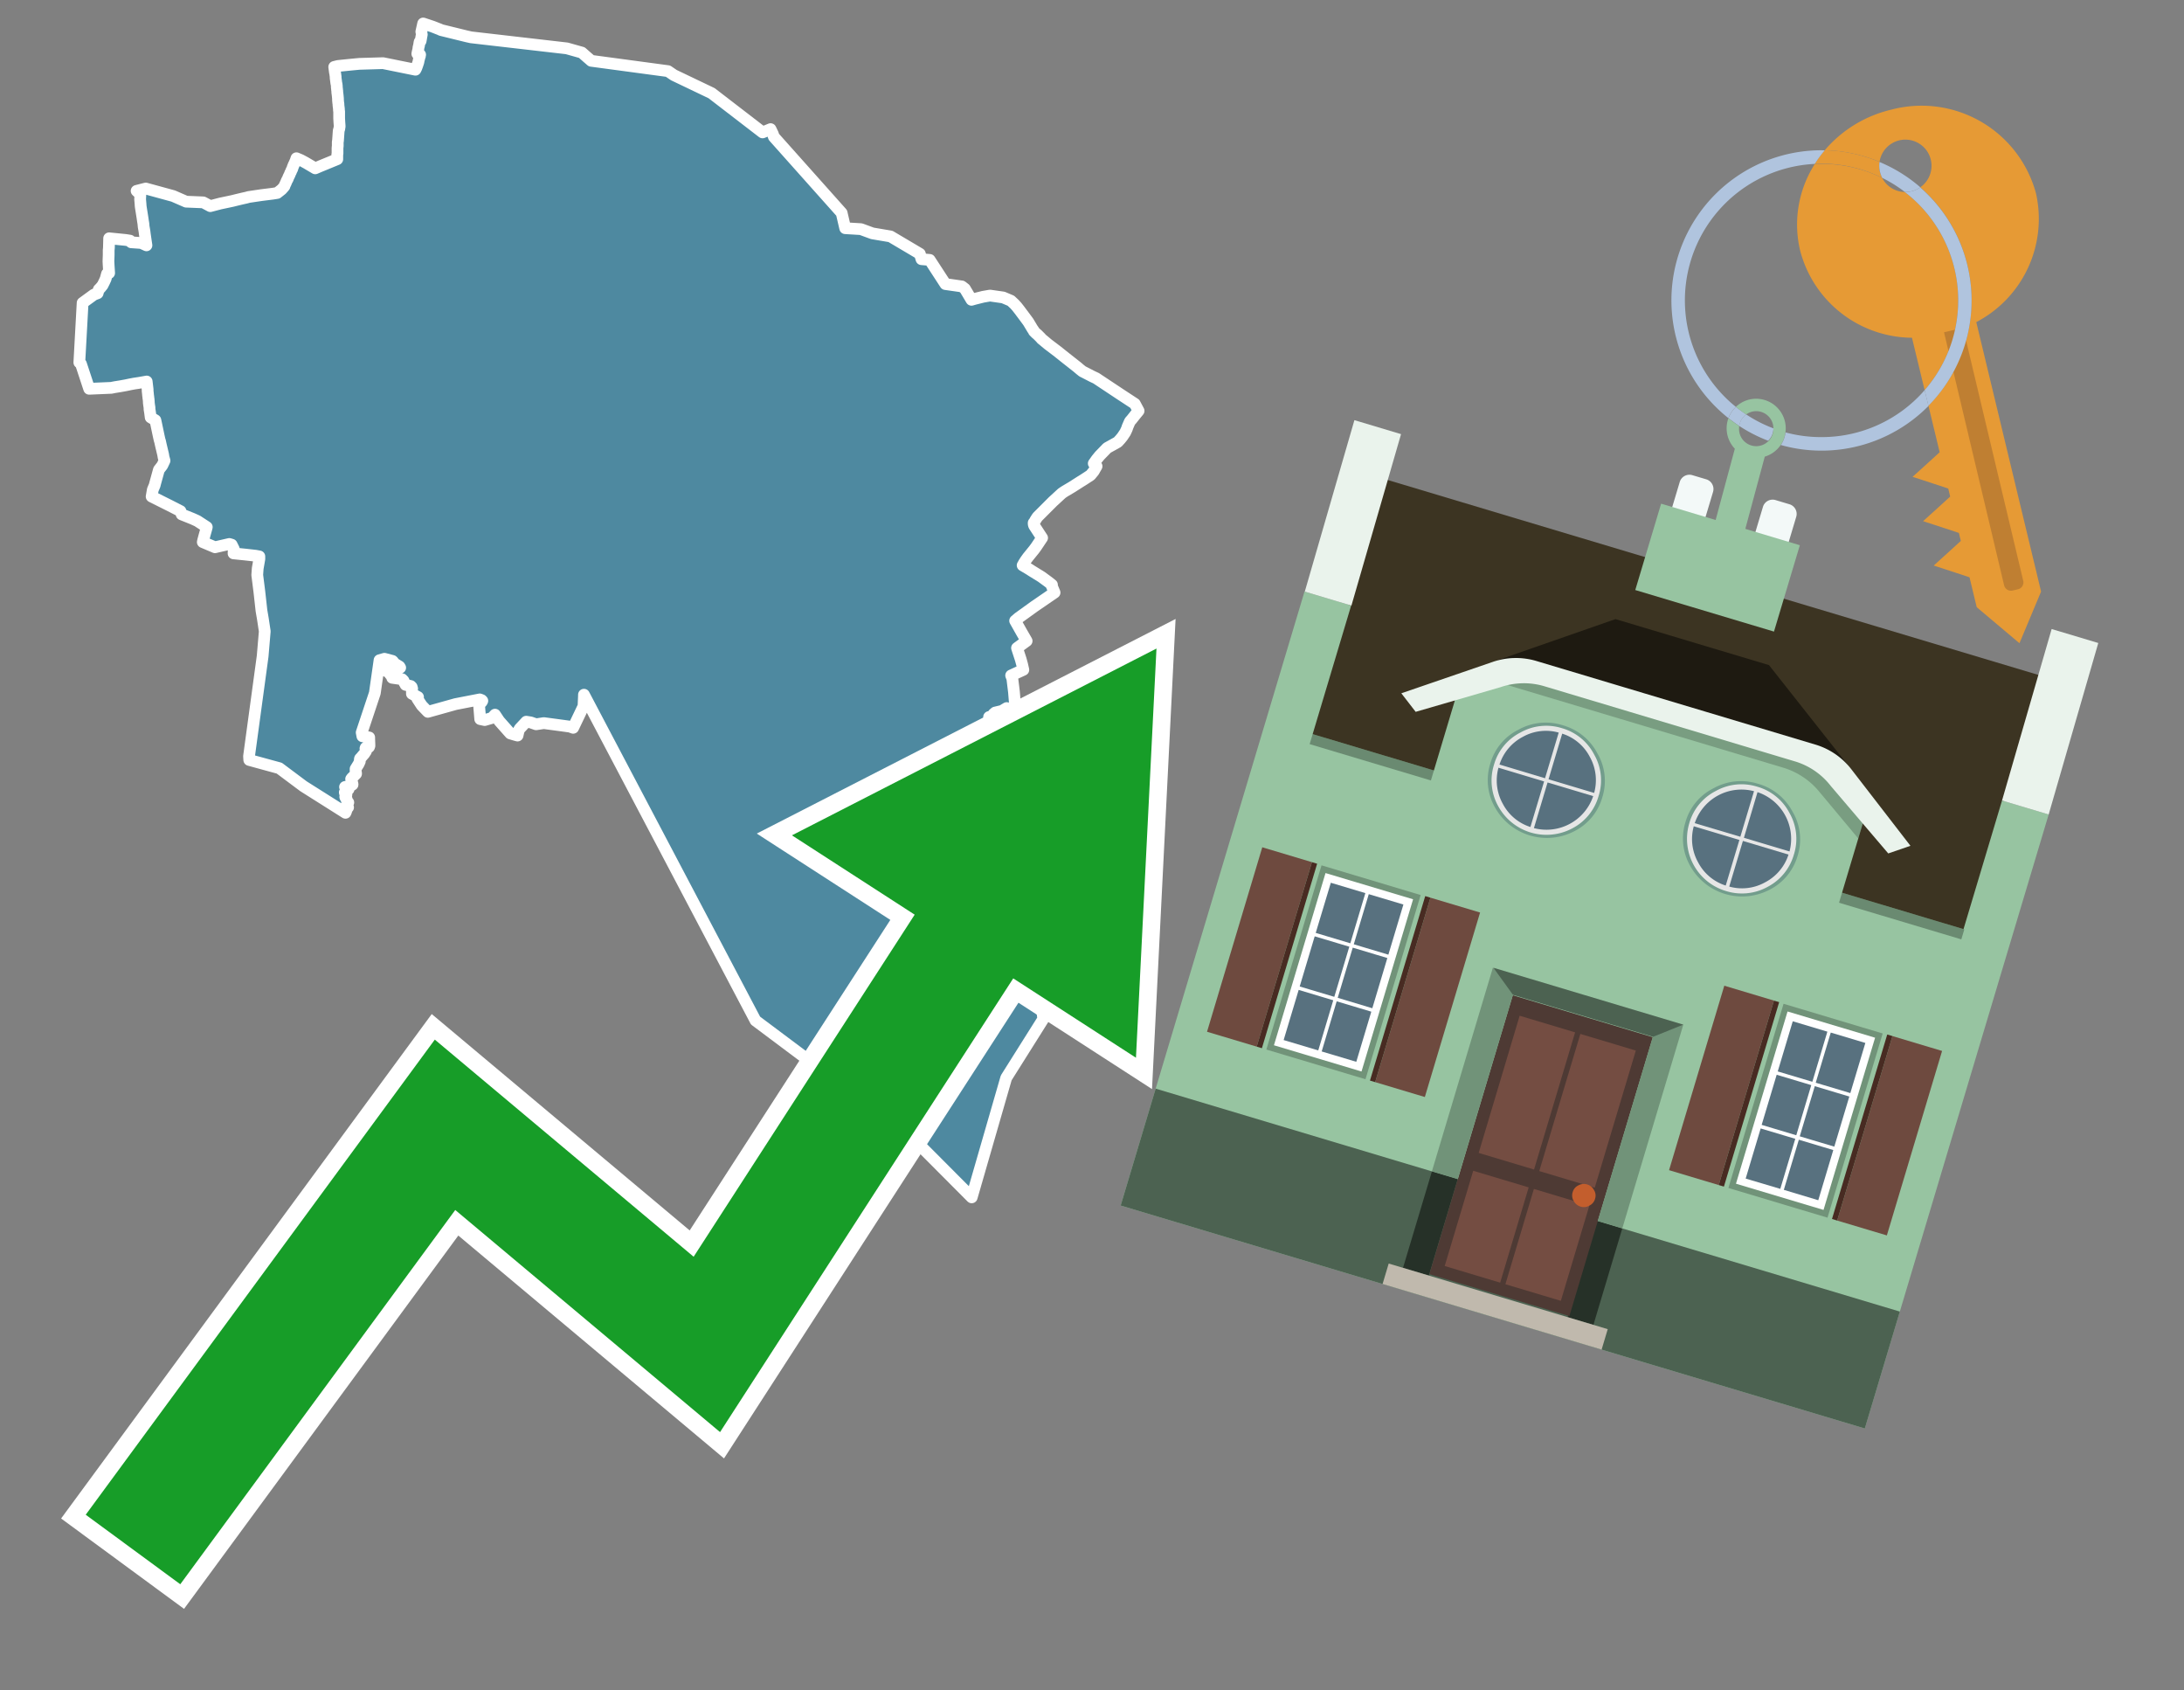 <svg id="Text" xmlns="http://www.w3.org/2000/svg" width="93.05" height="72" viewBox="0 0 93.05 72"><rect x="0" y="0" width="93.05" height="72" fill="#808080" stroke="none"/><polygon points="48.51,17.5 48.37,17.67 48.22,17.86 48.14,17.95 48.1,18.04 48.04,18.18 48.01,18.27 47.94,18.42 47.92,18.45 47.82,18.6 47.73,18.71 47.62,18.83 47.17,19.08 46.85,19.41 46.72,19.57 46.65,19.67 46.6,19.74 46.72,19.86 46.65,19.98 46.6,20.07 46.51,20.18 46.46,20.24 46.17,20.43 46.04,20.51 45.68,20.74 45.36,20.93 45.27,20.99 45.23,21.02 44.86,21.36 44.21,22.01 44.18,22.05 44.11,22.16 44.08,22.22 44.04,22.27 44.04,22.32 44.05,22.36 44.06,22.39 44.21,22.62 44.36,22.85 44.4,22.91 44.16,23.27 44.11,23.34 44.05,23.42 43.79,23.74 43.69,23.88 43.62,23.99 43.6,24.03 43.57,24.08 43.84,24.24 43.98,24.33 44.37,24.57 44.67,24.79 44.82,24.91 44.82,24.98 44.93,25.24 44.07,25.83 43.39,26.32 43.25,26.44 43.52,26.92 43.74,27.3 43.33,27.6 43.49,28.09 43.55,28.31 43.6,28.53 43.08,28.77 43.13,28.9 43.2,29.47 43.24,29.96 43.25,30.11 43.26,30.19 43.25,30.25 42.89,30.16 42.69,30.28 42.4,30.35 42.33,30.41 42.3,30.47 42.25,30.51 42.14,30.54 42.27,30.88 42.36,31.16 42.44,31.5 42.45,31.53 42.47,31.62 42.56,32.05 42.65,32.47 42.68,32.58 42.7,32.66 42.49,32.87 42.19,33.03 41.77,33.23 41.77,33.28 43.99,34.24 43.67,37.62 43.81,38.67 44.45,43.4 42.87,45.91 41.4,51 38.92,48.51 32.19,43.47 24.88,29.59 24.88,29.63 24.86,30.08 24.42,31 24.28,30.95 23.99,30.91 23.17,30.8 22.84,30.85 22.61,30.77 22.42,30.74 22.14,31.04 22.12,31.08 22.1,31.11 22.05,31.33 21.94,31.3 21.74,31.24 21.27,30.71 21.09,30.44 20.96,30.58 20.65,30.67 20.46,30.63 20.41,30.02 20.53,29.89 20.55,29.85 20.52,29.82 20.44,29.79 19.41,29.99 18.23,30.32 17.97,30.05 17.78,29.76 17.8,29.73 17.81,29.69 17.55,29.55 17.55,29.39 17.56,29.33 17.54,29.26 17.5,29.22 17.28,29.17 17.26,29.13 17.23,29.08 17.19,28.99 17.13,28.93 16.71,28.87 16.7,28.81 16.61,28.71 16.58,28.65 16.53,28.61 16.44,28.58 16.59,28.47 17.05,28.44 17.02,28.39 16.84,28.28 16.78,28.23 16.76,28.19 16.72,28.15 16.38,28.06 16.17,28.12 15.97,29.52 15.41,31.2 15.44,31.36 15.73,31.41 15.73,31.47 15.74,31.72 15.74,31.77 15.72,31.82 15.58,31.85 15.57,31.88 15.58,31.95 15.59,32 15.51,32.12 15.48,32.15 15.38,32.27 15.34,32.31 15.33,32.34 15.33,32.43 15.28,32.54 15.15,32.75 15.15,32.82 15.17,32.93 15.17,32.96 14.99,33.14 14.96,33.18 15.02,33.39 15.02,33.42 14.96,33.46 14.7,33.52 14.73,33.56 14.82,33.59 14.85,33.62 14.79,33.66 14.72,33.7 14.69,33.75 14.7,33.79 14.76,33.84 14.72,33.91 14.71,33.94 14.72,33.97 14.76,34 14.77,34.07 14.78,34.1 14.84,34.18 14.77,34.3 14.83,34.39 14.73,34.44 14.75,34.5 14.75,34.55 14.72,34.62 12.93,33.49 11.9,32.72 10.62,32.37 10.61,32.21 11.19,27.95 11.28,26.89 11.2,26.36 11.14,26.01 11.05,25.2 10.96,24.49 10.98,24.21 11.05,23.81 11.05,23.7 10.89,23.67 10.44,23.62 9.95,23.57 9.96,23.38 9.87,23.2 9.77,23.17 9.16,23.31 8.64,23.09 8.66,23 8.72,22.78 8.79,22.53 8.81,22.45 8.41,22.19 8.28,22.13 8.19,22.09 7.74,21.91 7.69,21.77 7.24,21.54 6.46,21.15 6.51,20.86 6.59,20.67 6.61,20.59 6.77,20.01 6.91,19.83 6.93,19.79 7.01,19.62 6.97,19.48 6.95,19.36 6.85,18.94 6.82,18.8 6.8,18.74 6.78,18.65 6.76,18.56 6.64,17.99 6.62,17.9 6.42,17.78 6.39,17.55 6.37,17.43 6.37,17.39 6.37,17.36 6.36,17.3 6.35,17.23 6.34,17.15 6.34,17.11 6.33,16.99 6.32,16.95 6.32,16.91 6.31,16.85 6.3,16.74 6.29,16.66 6.29,16.59 6.25,16.25 5.91,16.31 5.71,16.34 5.55,16.37 5.36,16.41 5.14,16.45 4.89,16.49 4.74,16.52 3.8,16.56 3.45,15.5 3.38,15.44 3.52,12.9 4,12.55 4.16,12.49 4.18,12.42 4.21,12.33 4.28,12.26 4.37,12.15 4.44,12.01 4.5,11.88 4.56,11.66 4.65,11.63 4.63,11.32 4.62,11.13 4.63,10.86 4.63,10.66 4.64,10.55 4.65,10.15 5.05,10.19 5.35,10.22 5.54,10.25 5.59,10.32 6.02,10.35 6.24,10.45 6.19,10.11 6.18,10.04 6.17,9.97 6.16,9.89 6.15,9.82 6.12,9.65 6.11,9.53 6.09,9.41 6.07,9.27 6,8.83 5.99,8.75 5.99,8.72 5.97,8.49 5.98,8.28 5.82,8.13 6.21,8.03 7.38,8.35 7.93,8.59 8.66,8.62 8.96,8.78 9.38,8.67 9.9,8.56 10.06,8.52 10.31,8.46 10.49,8.42 10.6,8.39 11.14,8.31 11.62,8.25 11.81,8.22 12,8.07 12.08,7.98 12.12,7.93 12.13,7.89 12.17,7.81 12.22,7.69 12.26,7.62 12.29,7.54 12.34,7.44 12.37,7.36 12.39,7.33 12.42,7.25 12.45,7.2 12.47,7.13 12.51,7.03 12.54,6.97 12.57,6.9 12.59,6.86 12.63,6.74 12.82,6.82 13.04,6.94 13.43,7.17 13.64,7.08 14.37,6.78 14.37,6.69 14.37,6.59 14.38,6.54 14.38,6.48 14.38,6.31 14.39,6.21 14.39,6.14 14.39,6.1 14.39,6.04 14.4,6 14.43,5.57 14.46,5.47 14.46,5.44 14.47,5.41 14.47,5.35 14.46,5.22 14.45,5.04 14.45,4.89 14.45,4.84 14.45,4.74 14.44,4.7 14.44,4.64 14.42,4.48 14.42,4.43 14.41,4.37 14.4,4.26 14.4,4.2 14.39,4.09 14.38,4 14.37,3.94 14.37,3.9 14.37,3.87 14.36,3.83 14.36,3.79 14.35,3.72 14.35,3.67 14.34,3.58 14.33,3.55 14.32,3.47 14.3,3.32 14.3,3.27 14.28,3.12 14.27,3.08 14.24,2.85 14.4,2.81 14.99,2.75 15.31,2.72 16.32,2.69 17.7,2.97 17.72,2.93 17.74,2.89 17.78,2.78 17.82,2.66 17.83,2.62 17.84,2.56 17.86,2.49 17.87,2.43 17.89,2.39 17.89,2.36 17.9,2.33 17.78,2.29 17.8,2.19 17.82,2.11 17.83,2.02 17.85,1.95 17.86,1.89 17.87,1.82 17.88,1.78 17.92,1.75 17.93,1.7 17.94,1.64 17.96,1.52 17.97,1.49 17.97,1.45 17.96,1.42 17.96,1.39 17.95,1.35 17.96,1.31 18.02,1.04 18.03,1 18.24,1.07 18.42,1.13 18.55,1.18 18.65,1.22 18.73,1.25 18.79,1.28 19.89,1.55 20.07,1.59 24.15,2.06 24.79,2.24 25.04,2.46 25.11,2.52 25.19,2.59 28.46,3.03 28.71,3.2 30.32,3.97 32.49,5.64 32.83,5.5 32.93,5.71 32.97,5.83 35.86,9.07 35.88,9.16 35.98,9.59 36.01,9.72 36.68,9.76 37.17,9.94 37.94,10.07 39.19,10.81 39.26,11.04 39.61,11.07 40.28,12.1 40.98,12.2 41.11,12.3 41.39,12.77 41.53,12.73 41.89,12.64 42.18,12.59 42.74,12.67 43.07,12.81 43.23,12.96 43.32,13.06 43.43,13.2 43.64,13.48 43.81,13.71 43.84,13.76 43.93,13.91 43.99,14.01 44.04,14.08 44.05,14.11 44.09,14.15 44.14,14.2 44.2,14.25 44.34,14.39 44.38,14.44 44.42,14.47 44.54,14.57 44.66,14.67 44.7,14.7 45.03,14.95 45.42,15.26 45.89,15.63 46.02,15.74 46.12,15.82 46.2,15.86 46.53,16.03 46.7,16.11 47.74,16.8 48.35,17.2 " fill="#4e89a0" stroke="#fff" stroke-linejoin="round" stroke-width="0.5"/><polygon points="49.272 27.624 33.741 35.58 38.97 38.959 29.553 53.529 18.525 44.281 3.652 64.518 7.681 67.479 19.396 51.538 30.678 60.999 43.169 41.673 48.398 45.053 49.272 27.624" fill="none" stroke="#fff" stroke-miterlimit="10" stroke-width="1.5"/><polygon points="49.272 27.624 33.741 35.58 38.97 38.959 29.553 53.529 18.525 44.281 3.652 64.518 7.681 67.479 19.396 51.538 30.678 60.999 43.169 41.673 48.398 45.053 49.272 27.624" fill="#179d28"/><path d="M80.19,7.577a1.16,1.16,0,0,1-.094-.251,1.114,1.114,0,0,1-.018-.429A6.367,6.367,0,0,0,77.743,6.4a5.269,5.269,0,0,0-.423.577c.1,0,.192-.007.288-.007A5.794,5.794,0,0,1,80.19,7.577Z" fill="#e69a35"/><path d="M77.608,6.4A6.394,6.394,0,0,0,73.64,17.81a1.26,1.26,0,0,1,.317-.48A5.821,5.821,0,0,1,77.32,6.981a5.269,5.269,0,0,1,.423-.577Z" fill="#b0c4de"/><path d="M84.2,13.72a4.962,4.962,0,0,0,2.545-5.48,5.047,5.047,0,0,0-6.179-3.566A5.322,5.322,0,0,0,77.743,6.4a6.367,6.367,0,0,1,2.335.493,1.114,1.114,0,1,1,1.736,1.084,6.392,6.392,0,0,1,.347,9.3l.479,1.985-.438.4-.716.648.92.3.6.2.082.341-.438.4-.716.648.92.3.605.2.082.341-.438.4-.716.649.92.3.605.2.307,1.274,1.821,1.534.921-2.2Z" fill="#e69a35"/><path d="M81.154,8.179a1.115,1.115,0,0,1-.964-.6,5.794,5.794,0,0,0-2.582-.6c-.1,0-.192,0-.288.007a4.783,4.783,0,0,0-.625,3.685,4.962,4.962,0,0,0,4.765,3.715L82,16.617a5.82,5.82,0,0,0-.846-8.438Z" fill="#e69a35"/><path d="M74.1,18.142a6.386,6.386,0,0,0,1.232.63.73.73,0,0,0,.224-.527h0a5.783,5.783,0,0,1-1.159-.593A.733.733,0,0,0,74.1,18.142Z" fill="#b0c4de"/><path d="M74.4,17.652q-.228-.152-.44-.322a1.26,1.26,0,0,0-.317.48c.148.117.3.228.46.332A.733.733,0,0,1,74.4,17.652Z" fill="#b0c4de"/><path d="M74.824,16.984a1.257,1.257,0,0,0-.867.346c.141.114.288.222.44.322a.731.731,0,0,1,1.159.593h0a.732.732,0,1,1-1.463,0,.7.7,0,0,1,.007-.1c-.158-.1-.312-.215-.46-.332a1.258,1.258,0,0,0,.273,1.3l-.979,3.635,1.275.341.98-3.639a1.266,1.266,0,0,0,.681-.5,1.249,1.249,0,0,0,.2-.538,1.328,1.328,0,0,0,.012-.168A1.262,1.262,0,0,0,74.824,16.984Z" fill="#97c4a1"/><path d="M85.974,25.1l-.226.053a.3.3,0,0,1-.362-.223l-2.56-10.777.81-.193L86.2,24.736A.3.3,0,0,1,85.974,25.1Z" fill="#bf7f32"/><path d="M80.1,7.326a1.16,1.16,0,0,0,.094.251,5.833,5.833,0,0,1,.964.6,1.137,1.137,0,0,0,.287-.031,1.108,1.108,0,0,0,.373-.167A6.371,6.371,0,0,0,80.078,6.9,1.114,1.114,0,0,0,80.1,7.326Z" fill="#b0c4de"/><path d="M77.608,18.618a5.836,5.836,0,0,1-1.534-.2,1.24,1.24,0,0,1-.2.537,6.4,6.4,0,0,0,6.291-1.666L82,16.617A5.807,5.807,0,0,1,77.608,18.618Z" fill="#b0c4de"/><path d="M81.814,7.981a1.108,1.108,0,0,1-.373.167,1.137,1.137,0,0,1-.287.031A5.82,5.82,0,0,1,82,16.617l.161.667a6.392,6.392,0,0,0-.347-9.3Z" fill="#b0c4de"/><polygon points="83.79 39.753 55.78 31.364 58.988 20.404 86.964 28.783 83.79 39.753 83.79 39.753" fill="#3c3422" fill-rule="evenodd"/><polygon points="81.705 53.32 87.284 34.692 85.297 34.097 83.656 39.575 55.926 31.269 57.567 25.791 55.579 25.196 47.746 51.348 79.451 60.844 81.705 53.32" fill="#97c4a1" fill-rule="evenodd"/><rect x="69.522" y="21.148" width="0.444" height="28.983" transform="translate(15.592 92.226) rotate(-73.326)" opacity="0.3"/><polygon points="87.284 34.692 85.297 34.097 87.411 26.793 89.398 27.388 87.284 34.692 87.284 34.692" fill="#eaf3ec" fill-rule="evenodd"/><polygon points="57.578 25.794 55.591 25.199 57.705 17.896 59.692 18.491 57.578 25.794 57.578 25.794" fill="#eaf3ec" fill-rule="evenodd"/><polygon points="79.451 60.844 80.943 55.865 49.238 46.369 47.747 51.348 79.451 60.844 79.451 60.844" fill="#4c6251" fill-rule="evenodd"/><path d="M71.566,20.528l-.522,1.743,1.418.425.523-1.744a.432.432,0,0,0-.289-.536l-.593-.177A.431.431,0,0,0,71.566,20.528Z" fill="#f3f9f8" fill-rule="evenodd"/><path d="M75.111,21.589l-.522,1.743,1.418.425.522-1.743a.43.43,0,0,0-.289-.536l-.593-.178A.43.43,0,0,0,75.111,21.589Z" fill="#f3f9f8" fill-rule="evenodd"/><polygon points="75.368 28.329 68.829 26.37 63.807 28.121 78.733 32.591 75.368 28.329" fill="#1e1a11"/><polygon points="78.248 32.422 64.442 28.287 62.236 28.998 60.064 36.247 77.453 41.455 79.651 34.116 78.248 32.422" fill="#97c4a1"/><path d="M77.74,32.516S65.088,28.725,65,28.7l-.938.43,11.892,3.562a3.175,3.175,0,0,1,1.532,1l1.685,2.02.327-1.09Z" fill-rule="evenodd" opacity="0.2"/><path d="M77.35,31.716,65.458,28.154a3.041,3.041,0,0,0-1.854.037l-3.9,1.339.611.79,3.626-1.054a3.045,3.045,0,0,1,1.855-.037l10.673,3.2A3.028,3.028,0,0,1,78,33.477l2.45,2.874.945-.325-2.518-3.26A3.036,3.036,0,0,0,77.35,31.716Z" fill="#eaf3ec"/><polygon points="76.683 23.223 70.773 21.453 69.671 25.132 75.581 26.902 76.683 23.223 76.683 23.223" fill="#97c4a1" fill-rule="evenodd"/><g id="Symbol_9_0_Layer2_0_MEMBER_8_MEMBER_21_MEMBER_0_FILL" data-name="Symbol 9 0 Layer2 0 MEMBER 8 MEMBER 21 MEMBER 0 FILL"><path d="M66.584,30.892a2.39,2.39,0,0,0-1.891.189,2.317,2.317,0,0,0-1.2,1.448A2.345,2.345,0,0,0,63.7,34.4a2.528,2.528,0,0,0,3.367,1.008,2.339,2.339,0,0,0,1.2-1.447,2.313,2.313,0,0,0-.208-1.87A2.394,2.394,0,0,0,66.584,30.892Z" fill="#729d8c"/></g><g id="Symbol_9_0_Layer2_0_MEMBER_8_MEMBER_21_MEMBER_1_FILL" data-name="Symbol 9 0 Layer2 0 MEMBER 8 MEMBER 21 MEMBER 1 FILL"><path d="M66.547,31.016a2.241,2.241,0,0,0-1.769.185,2.213,2.213,0,0,0-1.127,1.376,2.239,2.239,0,0,0,.185,1.768,2.341,2.341,0,0,0,3.145.942,2.234,2.234,0,0,0,1.126-1.376,2.207,2.207,0,0,0-.185-1.768A2.237,2.237,0,0,0,66.547,31.016Z" fill="#e6e6e6"/></g><g id="Symbol_9_0_Layer2_0_MEMBER_8_MEMBER_21_MEMBER_2_MEMBER_0_FILL" data-name="Symbol 9 0 Layer2 0 MEMBER 8 MEMBER 21 MEMBER 2 MEMBER 0 FILL"><path d="M65.787,33.284,63.843,32.7a2.036,2.036,0,0,0,.186,1.539,2.015,2.015,0,0,0,1.175.986Z" fill="#58717f"/></g><g id="Symbol_9_0_Layer2_0_MEMBER_8_MEMBER_21_MEMBER_2_MEMBER_1_FILL" data-name="Symbol 9 0 Layer2 0 MEMBER 8 MEMBER 21 MEMBER 2 MEMBER 1 FILL"><path d="M65.827,33.148l.582-1.944a2.01,2.01,0,0,0-1.523.178,2.037,2.037,0,0,0-1,1.183Z" fill="#58717f"/></g><g id="Symbol_9_0_Layer2_0_MEMBER_8_MEMBER_21_MEMBER_2_MEMBER_2_FILL" data-name="Symbol 9 0 Layer2 0 MEMBER 8 MEMBER 21 MEMBER 2 MEMBER 2 FILL"><path d="M67.878,33.91l-1.943-.582-.582,1.944a2.1,2.1,0,0,0,2.525-1.362Z" fill="#58717f"/></g><g id="Symbol_9_0_Layer2_0_MEMBER_8_MEMBER_21_MEMBER_2_MEMBER_3_FILL" data-name="Symbol 9 0 Layer2 0 MEMBER 8 MEMBER 21 MEMBER 2 MEMBER 3 FILL"><path d="M66.558,31.249l-.582,1.943,1.943.582a2.031,2.031,0,0,0-.186-1.539A2.009,2.009,0,0,0,66.558,31.249Z" fill="#58717f"/></g><g id="Symbol_9_0_Layer2_0_MEMBER_8_MEMBER_21_MEMBER_0_FILL-2" data-name="Symbol 9 0 Layer2 0 MEMBER 8 MEMBER 21 MEMBER 0 FILL"><path d="M74.9,33.384a2.4,2.4,0,0,0-1.891.189,2.316,2.316,0,0,0-1.2,1.448,2.341,2.341,0,0,0,.209,1.87A2.527,2.527,0,0,0,75.387,37.9a2.345,2.345,0,0,0,1.2-1.447,2.314,2.314,0,0,0-.209-1.87A2.389,2.389,0,0,0,74.9,33.384Z" fill="#729d8c"/></g><g id="Symbol_9_0_Layer2_0_MEMBER_8_MEMBER_21_MEMBER_1_FILL-2" data-name="Symbol 9 0 Layer2 0 MEMBER 8 MEMBER 21 MEMBER 1 FILL"><path d="M74.867,33.508a2.239,2.239,0,0,0-1.768.185,2.21,2.21,0,0,0-1.127,1.376,2.316,2.316,0,0,0,1.564,2.883,2.261,2.261,0,0,0,1.765-.173A2.237,2.237,0,0,0,76.428,36.4a2.209,2.209,0,0,0-.185-1.769A2.239,2.239,0,0,0,74.867,33.508Z" fill="#e6e6e6"/></g><g id="Symbol_9_0_Layer2_0_MEMBER_8_MEMBER_21_MEMBER_2_MEMBER_0_FILL-2" data-name="Symbol 9 0 Layer2 0 MEMBER 8 MEMBER 21 MEMBER 2 MEMBER 0 FILL"><path d="M74.107,35.776l-1.943-.582a2.031,2.031,0,0,0,.186,1.539,2.009,2.009,0,0,0,1.175.986Z" fill="#58717f"/></g><g id="Symbol_9_0_Layer2_0_MEMBER_8_MEMBER_21_MEMBER_2_MEMBER_1_FILL-2" data-name="Symbol 9 0 Layer2 0 MEMBER 8 MEMBER 21 MEMBER 2 MEMBER 1 FILL"><path d="M74.148,35.64,74.73,33.7a2.1,2.1,0,0,0-2.525,1.362Z" fill="#58717f"/></g><g id="Symbol_9_0_Layer2_0_MEMBER_8_MEMBER_21_MEMBER_2_MEMBER_2_FILL-2" data-name="Symbol 9 0 Layer2 0 MEMBER 8 MEMBER 21 MEMBER 2 MEMBER 2 FILL"><path d="M76.2,36.4l-1.943-.582-.582,1.944a2.015,2.015,0,0,0,1.523-.178A2.036,2.036,0,0,0,76.2,36.4Z" fill="#58717f"/></g><g id="Symbol_9_0_Layer2_0_MEMBER_8_MEMBER_21_MEMBER_2_MEMBER_3_FILL-2" data-name="Symbol 9 0 Layer2 0 MEMBER 8 MEMBER 21 MEMBER 2 MEMBER 3 FILL"><path d="M74.879,33.741,74.3,35.684l1.943.582a2.1,2.1,0,0,0-1.361-2.525Z" fill="#58717f"/></g><polygon points="51.426 43.946 53.542 44.58 55.896 36.723 53.78 36.089 51.426 43.946 51.426 43.946" fill="#6e4a3f" fill-rule="evenodd"/><polygon points="53.542 44.58 53.764 44.647 56.117 36.789 55.896 36.723 53.542 44.58 53.542 44.58" fill="#482b22" fill-rule="evenodd"/><polygon points="60.706 46.726 58.59 46.092 60.943 38.235 63.059 38.868 60.706 46.726 60.706 46.726" fill="#6e4a3f" fill-rule="evenodd"/><polygon points="58.59 46.092 58.368 46.026 60.722 38.168 60.943 38.235 58.59 46.092 58.59 46.092" fill="#482b22" fill-rule="evenodd"/><rect x="53.146" y="39.209" width="8.19" height="4.408" transform="translate(1.145 84.365) rotate(-73.326)" fill="#719379"/><polygon points="60.205 38.304 56.474 37.187 54.277 44.522 58.008 45.639 60.205 38.304 60.205 38.304" fill="#fff" fill-rule="evenodd"/><path d="M59.792,38.527l-.64,2.136-1.474-.442.639-2.135,1.475.441Zm-1.621-.485-.64,2.136-1.474-.442L56.7,37.6l1.474.442Zm-2.158,1.84,1.475.441-.64,2.136-1.474-.441.639-2.136Zm-.683,2.282,1.474.441-.639,2.136L54.69,44.3l.64-2.135Zm.981,2.621.639-2.136,1.475.442-.64,2.135-1.474-.441Zm2.158-1.84L56.994,42.5l.64-2.136,1.474.442-.639,2.136Z" fill="#58717f" fill-rule="evenodd"/><polygon points="80.39 52.621 78.274 51.988 80.628 44.13 82.743 44.764 80.39 52.621 80.39 52.621" fill="#6e4a3f" fill-rule="evenodd"/><polygon points="78.274 51.988 78.053 51.921 80.406 44.064 80.628 44.13 78.274 51.988 78.274 51.988" fill="#482b22" fill-rule="evenodd"/><polygon points="71.111 49.842 73.227 50.476 75.58 42.619 73.464 41.985 71.111 49.842 71.111 49.842" fill="#6e4a3f" fill-rule="evenodd"/><polygon points="73.227 50.476 73.448 50.542 75.802 42.685 75.58 42.619 73.227 50.476 73.227 50.476" fill="#482b22" fill-rule="evenodd"/><rect x="72.83" y="45.105" width="8.19" height="4.408" transform="translate(9.534 107.426) rotate(-73.326)" fill="#719379"/><polygon points="76.159 43.083 79.889 44.2 77.692 51.535 73.962 50.418 76.159 43.083 76.159 43.083" fill="#fff" fill-rule="evenodd"/><path d="M76.381,43.5l1.475.442-.64,2.135-1.475-.441.64-2.136ZM78,43.981l1.474.442-.64,2.136-1.474-.442L78,43.981Zm.791,2.724-.64,2.135L76.679,48.4l.64-2.136,1.474.442Zm-.684,2.282-.639,2.135L76,50.68l.64-2.135,1.474.442Zm-2.26,1.65L74.375,50.2l.639-2.135,1.475.441-.64,2.136Zm-.791-2.724.64-2.135,1.474.441-.639,2.136-1.475-.442Z" fill="#58717f" fill-rule="evenodd"/><polygon points="67.888 56.431 69.118 52.323 68.019 51.994 66.789 56.102 67.888 56.431 67.888 56.431" fill="#263128" fill-rule="evenodd"/><polygon points="60.877 54.331 62.108 50.223 61.007 49.894 59.776 54.002 60.877 54.331 60.877 54.331" fill="#263128" fill-rule="evenodd"/><g id="Symbol_9_0_Layer2_0_MEMBER_8_MEMBER_12_MEMBER_0_FILL" data-name="Symbol 9 0 Layer2 0 MEMBER 8 MEMBER 12 MEMBER 0 FILL"><path d="M70.418,44.178l-5.965-1.786L60.9,54.27l5.964,1.786Z" fill="#4e3a34"/></g><g id="Symbol_9_0_Layer2_0_MEMBER_8_MEMBER_12_MEMBER_1_MEMBER_0_FILL" data-name="Symbol 9 0 Layer2 0 MEMBER 8 MEMBER 12 MEMBER 1 MEMBER 0 FILL"><path d="M65.358,49.815l1.75-5.843-2.363-.708L63,49.107Z" fill="#744d42"/></g><g id="Symbol_9_0_Layer2_0_MEMBER_8_MEMBER_12_MEMBER_1_MEMBER_1_FILL" data-name="Symbol 9 0 Layer2 0 MEMBER 8 MEMBER 12 MEMBER 1 MEMBER 1 FILL"><path d="M67.331,44.039l-1.75,5.842,2.364.708,1.75-5.842Z" fill="#744d42"/></g><g id="Symbol_9_0_Layer2_0_MEMBER_8_MEMBER_12_MEMBER_2_MEMBER_0_FILL" data-name="Symbol 9 0 Layer2 0 MEMBER 8 MEMBER 12 MEMBER 2 MEMBER 0 FILL"><path d="M63.915,54.633l1.215-4.058-2.363-.707-1.215,4.057Z" fill="#744d42"/></g><g id="Symbol_9_0_Layer2_0_MEMBER_8_MEMBER_12_MEMBER_2_MEMBER_1_FILL" data-name="Symbol 9 0 Layer2 0 MEMBER 8 MEMBER 12 MEMBER 2 MEMBER 1 FILL"><path d="M66.5,55.407l1.215-4.057-2.363-.708L64.138,54.7Z" fill="#744d42"/></g><g id="Symbol_9_0_Layer2_0_MEMBER_8_MEMBER_13_FILL" data-name="Symbol 9 0 Layer2 0 MEMBER 8 MEMBER 13 FILL"><path d="M67.959,51.058a.439.439,0,0,0-.045-.367.487.487,0,0,0-.669-.2.445.445,0,0,0-.239.282.457.457,0,0,0,.041.378.481.481,0,0,0,.293.242.459.459,0,0,0,.377-.042A.453.453,0,0,0,67.959,51.058Z" fill="#c35e2d"/></g><g id="Symbol_9_0_Layer2_0_MEMBER_8_MEMBER_14_FILL" data-name="Symbol 9 0 Layer2 0 MEMBER 8 MEMBER 14 FILL"><path d="M64.557,42.047l-.951-.833-2.6,8.68,1.1.329Z" fill="#719379"/></g><g id="Symbol_9_0_Layer2_0_MEMBER_8_MEMBER_15_FILL" data-name="Symbol 9 0 Layer2 0 MEMBER 8 MEMBER 15 FILL"><path d="M71.718,43.643l-1.2.19L68.072,52.01l1.046.313Z" fill="#719379"/></g><g id="Symbol_9_0_Layer2_0_MEMBER_8_MEMBER_16_FILL" data-name="Symbol 9 0 Layer2 0 MEMBER 8 MEMBER 16 FILL"><path d="M63.627,41.22l.836,1.156,5.961,1.786,1.294-.519Z" fill="#4c6251"/></g><polygon points="58.905 54.69 59.166 53.819 68.498 56.614 68.237 57.485 58.905 54.69 58.905 54.69" fill="#c0b9ad" fill-rule="evenodd"/></svg>